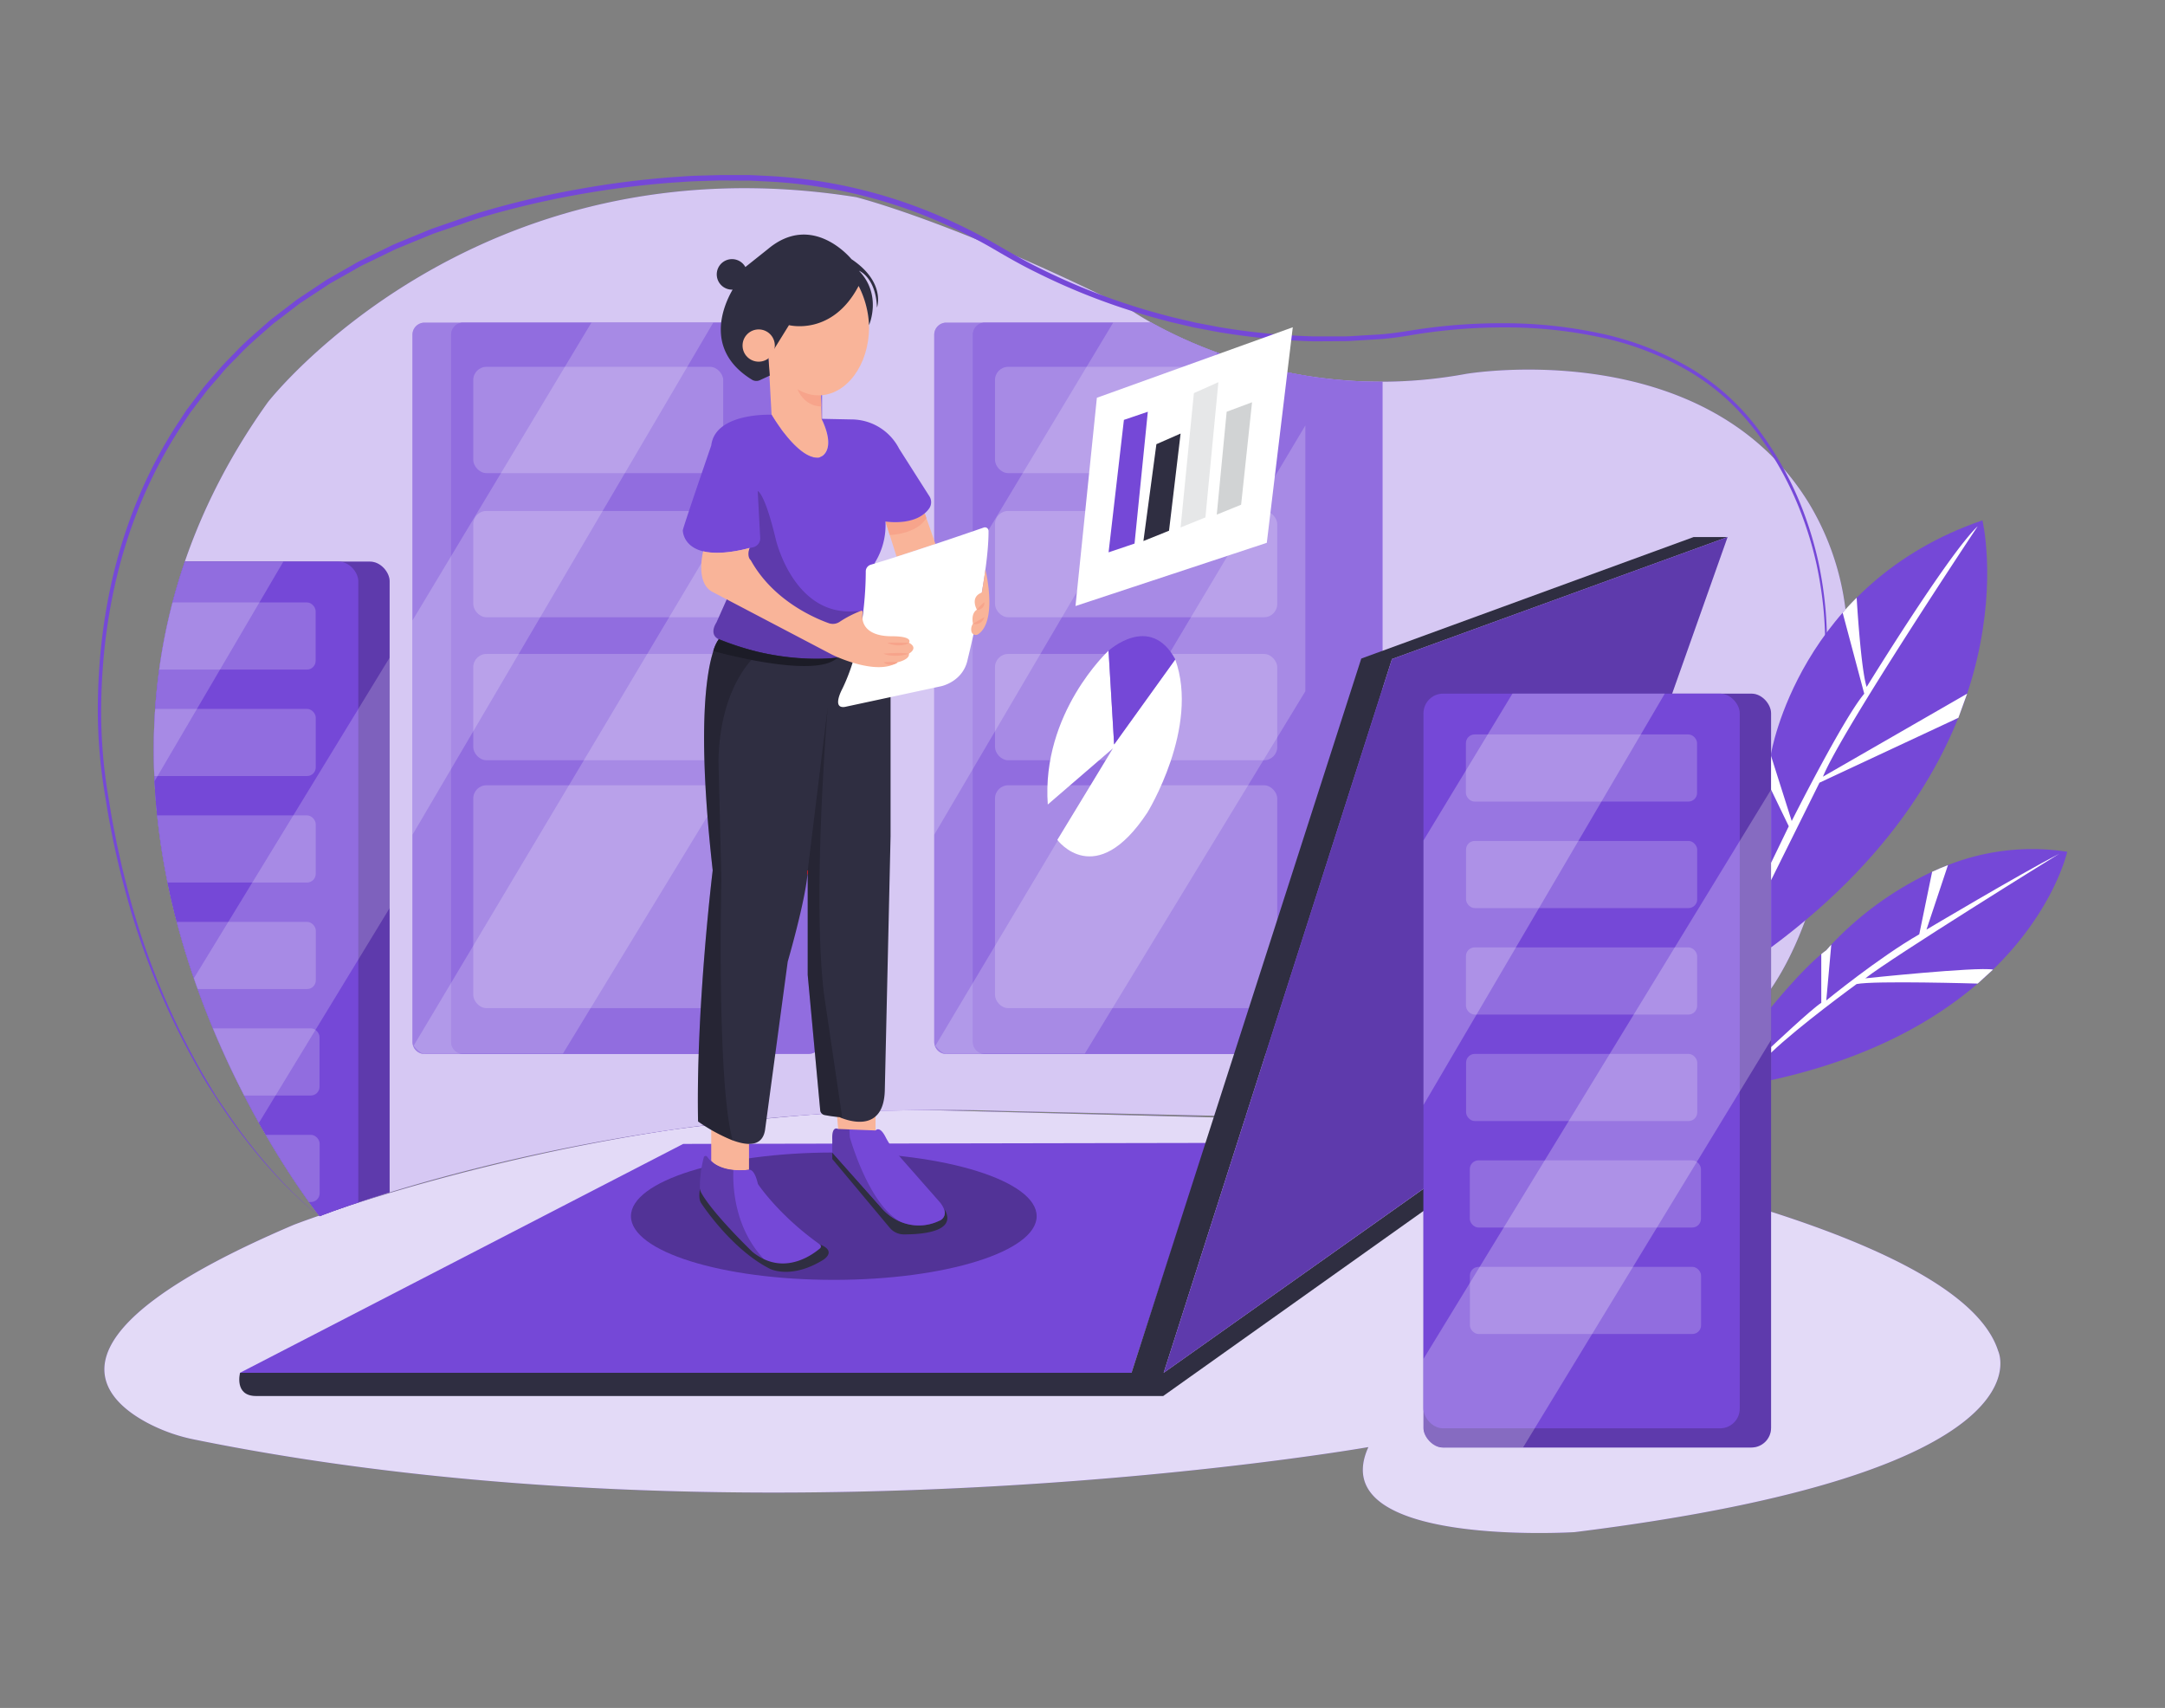 <svg xmlns="http://www.w3.org/2000/svg" width="865.76" height="682.89" data-name="Layer 1"><rect width="100%" height="100%" fill="#808080" stroke="none"/><defs><clipPath id="a"><path fill="none" d="M683.83 417.73c47.91-23.93 54.36-119.21 54.92-159.17a107.12 107.12 0 0 0-14.82-56.41C682.57 133 586.2 149.5 586.2 149.5c-78.73 14.5-135.05-26.21-135.05-26.21-69.59-34.71-108.79-44.46-108.79-44.46-152.78-24.19-235.26 82-235.26 82-113.57 158.78 20.72 325.44 20.72 325.44s118.3-47.13 272.3-42.1L612.36 449z" data-name="SVGID"/></clipPath></defs><path fill="#7548D7" d="M77.84 575.59a69.17 69.17 0 0 1-19.05-6.77c-19.6-10.52-42.63-35.93 58.68-79.1 0 0 62.91-24.41 149.57-37.77 0 0 61.63-8.84 103.64-8.13l170.57 4.41s238.91 32.13 257.8 91.95c0 0 23.3 48.48-169.37 72.41 0 0-100.74 6.29-82.48-34 0-.01-243.58 42.85-469.36-3z"/><path fill="#fff" d="M77.84 575.59a69.17 69.17 0 0 1-19.05-6.77c-19.6-10.52-42.63-35.93 58.68-79.1 0 0 62.91-24.41 149.57-37.77 0 0 61.63-8.84 103.64-8.13l170.57 4.41s238.91 32.13 257.8 91.95c0 0 23.3 48.48-169.37 72.41 0 0-100.74 6.29-82.48-34 0-.01-243.58 42.85-469.36-3z" opacity=".8"/><path fill="#7548D7" d="M683.83 417.73c47.91-23.93 54.36-119.21 54.92-159.17a107.12 107.12 0 0 0-14.82-56.41C682.57 133 586.2 149.5 586.2 149.5c-78.73 14.5-135.05-26.21-135.05-26.21-69.59-34.71-108.79-44.46-108.79-44.46-152.78-24.19-235.26 82-235.26 82-113.57 158.78 20.72 325.44 20.72 325.44s118.3-47.13 272.3-42.1L612.36 449z"/><path fill="#fff" d="M683.83 417.73c47.91-23.93 54.36-119.21 54.92-159.17a107.12 107.12 0 0 0-14.82-56.41C682.57 133 586.2 149.5 586.2 149.5c-78.73 14.5-135.05-26.21-135.05-26.21-69.59-34.71-108.79-44.46-108.79-44.46-152.78-24.19-235.26 82-235.26 82-113.57 158.78 20.72 325.44 20.72 325.44s118.3-47.13 272.3-42.1L612.36 449z" opacity=".7"/><g clip-path="url(#a)"><path fill="#7548D7" d="M378.41 129h143.52v286.9a5.51 5.51 0 0 1-5.51 5.51h-138a4.83 4.83 0 0 1-4.83-4.83V133.79a4.83 4.83 0 0 1 4.82-4.79z"/><path fill="#fff" d="M378.41 129h143.52v286.9a5.51 5.51 0 0 1-5.51 5.51h-138a4.83 4.83 0 0 1-4.83-4.83V133.79a4.83 4.83 0 0 1 4.82-4.79z" opacity=".3"/><path fill="#7548D7" d="M393.86 129h159v286.9a5.51 5.51 0 0 1-5.51 5.51H393.86a4.83 4.83 0 0 1-4.83-4.83V133.79a4.83 4.83 0 0 1 4.83-4.79z"/><path fill="#fff" d="M393.86 129h159v286.9a5.51 5.51 0 0 1-5.51 5.51H393.86a4.83 4.83 0 0 1-4.83-4.83V133.79a4.83 4.83 0 0 1 4.83-4.79z" opacity=".2"/><rect width="112.86" height="89.1" x="397.89" y="313.98" fill="#fff" opacity=".2" rx="5.28"/><path fill="#fff" d="M373.57 248.1v85.7l120.32-204.84h-48.72l-71.6 119.14z" opacity=".2"/><rect width="112.86" height="42.5" x="397.89" y="204.29" fill="#fff" opacity=".2" rx="5.28"/><path fill="#fff" d="M374.06 418.12 522 170.1v106.28l-88.2 144.89h-54.88s-1.81.84-4.86-3.15z" opacity=".2"/><rect width="99.95" height="42.5" x="397.89" y="146.67" fill="#fff" opacity=".2" rx="5.28"/><rect width="112.86" height="42.5" x="397.89" y="261.47" fill="#fff" opacity=".2" rx="5.28"/><rect width="138.99" height="301.42" x="16.82" y="224.55" fill="#7548D7" rx="7.85"/><rect width="138.99" height="301.42" x="16.82" y="224.55" opacity=".2" rx="7.85"/><rect width="126.46" height="293.75" x="16.82" y="224.55" fill="#7548D7" rx="7.85"/><path fill="#fff" d="m155.81 262.94-139 227.62v26.77s-.32 8.67 8.65 8.67h31.18l99.17-162.92zm-42.5-38.39L16.82 389.03V283.25l35.57-58.7h60.92z" opacity=".2"/><rect width="92.44" height="26.85" x="33.78" y="240.87" fill="#fff" opacity=".2" rx="3.48"/><rect width="92.44" height="26.85" x="33.83" y="283.44" fill="#fff" opacity=".2" rx="3.48"/><rect width="92.44" height="26.85" x="33.81" y="326.02" fill="#fff" opacity=".2" rx="3.48"/><rect width="92.44" height="26.85" x="33.85" y="368.6" fill="#fff" opacity=".2" rx="3.48"/><rect width="92.44" height="26.85" x="35.34" y="411.17" fill="#fff" opacity=".2" rx="3.48"/><rect width="92.44" height="26.85" x="35.38" y="453.75" fill="#fff" opacity=".2" rx="3.48"/></g><path fill="#7548D7" d="M127.82 486.27c-2.56-1.91-5-4-7.34-6.16s-4.65-4.38-6.88-6.67c-4.45-4.58-8.67-9.39-12.69-14.37s-7.82-10.07-11.4-15.41c-1.83-2.62-3.51-5.34-5.25-8s-3.38-5.44-4.93-8.24a299.68 299.68 0 0 1-29.13-70.81 339.38 339.38 0 0 1-8-37.52 204.53 204.53 0 0 1-3.06-38.27c.33-25.6 4.54-51.29 13.62-75.32a189.71 189.71 0 0 1 17.13-34.41l2.64-4c.9-1.33 1.7-2.73 2.71-4l5.79-7.7c2-2.5 4.17-4.88 6.25-7.32s4.36-4.71 6.61-7c4.38-4.71 9.37-8.77 14.15-13.06l7.64-5.86c1.29-.95 2.51-2 3.85-2.88l4-2.66 4-2.67 2-1.33c.66-.45 1.34-.88 2.05-1.27l8.35-4.77c1.41-.78 2.77-1.64 4.21-2.34l4.32-2.11 8.65-4.22c2.95-1.26 5.92-2.45 8.89-3.68l4.44-1.83 2.23-.91 2.27-.78 9.06-3.13c3-1 6.06-2.11 9.15-3a356.1 356.1 0 0 1 37.4-8.8 370.07 370.07 0 0 1 38.11-4.92c3.2-.19 6.39-.49 9.6-.59l9.64-.26h12.02l2.41.11 4.8.24a198.61 198.61 0 0 1 74.3 18.56c5.84 2.68 11.53 5.67 17.09 8.87s11 6.41 16.74 9.21a257.88 257.88 0 0 0 35.27 14.52c6 2 12.17 3.74 18.34 5.32l9.29 2.18 9.38 1.78a273 273 0 0 0 38 3.72h9.55c1.59 0 3.18 0 4.77-.08l4.76-.29 4.77-.28c1.59-.09 3.18-.17 4.75-.35 3.15-.32 6.3-.77 9.44-1.27a225.55 225.55 0 0 1 38.31-3 183.29 183.29 0 0 1 38.22 4.1 120.94 120.94 0 0 1 35.82 13.83 94.42 94.42 0 0 1 15.44 11.5A97.64 97.64 0 0 1 704.11 173a133.5 133.5 0 0 1 17.95 34 143.5 143.5 0 0 1 5.26 18.48 158.44 158.44 0 0 1 2.76 19 168.31 168.31 0 0 1 .41 19.19c-.19 3.2-.29 6.4-.65 9.58s-.56 6.37-1 9.54a288.29 288.29 0 0 1-8.31 37.42c-3.52 12.29-7.64 24.4-12.27 36.31q6.82-17.91 12-36.38a287 287 0 0 0 8-37.43c.45-3.15.68-6.33 1-9.51s.41-6.37.58-9.55a169.28 169.28 0 0 0-.55-19.11 158.45 158.45 0 0 0-2.87-18.88 143.73 143.73 0 0 0-5.35-18.31 133.05 133.05 0 0 0-17.93-33.54 97.56 97.56 0 0 0-12.64-14.18 92.09 92.09 0 0 0-15.3-11.29 119.08 119.08 0 0 0-35.44-13.52 180.43 180.43 0 0 0-37.88-3.91 223.11 223.11 0 0 0-38 3.16c-3.16.53-6.35 1-9.55 1.31-1.6.19-3.2.26-4.8.36l-4.8.29-4.8.29c-1.6.13-3.21.06-4.81.1l-9.62.06a275.62 275.62 0 0 1-38.26-3.7l-9.49-1.78-9.37-2.18c-6.21-1.6-12.38-3.33-18.47-5.34a259.51 259.51 0 0 1-35.57-14.6c-5.76-2.8-11.35-6-16.86-9.23s-11.15-6.13-16.93-8.77A196.9 196.9 0 0 0 307 72.57l-4.77-.23-2.38-.12h-2.38l-9.55-.06-9.55.29c-3.18.1-6.35.39-9.53.58A366 366 0 0 0 231 77.84a352.82 352.82 0 0 0-37.2 8.7c-3 .87-6.06 1.93-9.07 3l-9.05 3.08-2.26.77-2.21.9-4.42 1.81c-2.94 1.22-5.89 2.4-8.82 3.64l-8.58 4.18-4.33 2.08c-1.43.7-2.78 1.55-4.17 2.32L132.6 113a23.53 23.53 0 0 0-2 1.25l-2 1.32-4 2.63-4 2.64c-1.33.87-2.54 1.9-3.82 2.85l-7.58 5.79c-4.73 4.24-9.68 8.25-14 12.91-2.22 2.27-4.54 4.45-6.55 6.92s-4.19 4.78-6.19 7.25l-5.74 7.6c-1 1.24-1.8 2.63-2.7 3.94l-2.62 4a187.85 187.85 0 0 0-17.1 34c-9.1 23.78-13.39 49.28-13.81 74.73a202 202 0 0 0 2.89 38.05c.53 3.15 1 6.31 1.57 9.45l1.83 9.39 2.1 9.33c.74 3.1 1.57 6.18 2.34 9.28a299.14 299.14 0 0 0 28.58 70.81c1.53 2.8 3.23 5.5 4.85 8.25s3.38 5.42 5.19 8q5.31 8 11.28 15.47c4 5 8.16 9.84 12.58 14.45 2.21 2.3 4.48 4.55 6.83 6.71a95.59 95.59 0 0 0 7.29 6.25zm145.39-28.9L95.96 548.89h356.53l29.94-91.91-209.22.39z"/><ellipse cx="333.43" cy="486.27" opacity=".3" rx="81.12" ry="25.46"/><path fill="#2f2e41" d="M279.93 475.42s-.8 3.54.38 5.51c0 0 11.88 18.42 27.54 26.36 0 0 8.27 4.41 21.18-3.46 0 0 6-3.46-1.22-6.3l-36.74-13.86zm75.83 15.44-22.94-27.45v-2.59l19.85 22.33a19.75 19.75 0 0 0 14.59 6.85 18.83 18.83 0 0 0 8.28-1.85 3.38 3.38 0 0 0 2-4.57l.29.14c4.92 8.88-9.48 9.85-16.43 9.83a7.39 7.39 0 0 1-5.64-2.69z"/><path fill="#f9b499" d="M284.41 449v15.11s3.78 5.14 15.11 3.6v-17.33zm50.18-4.19.59 6.59s8.47 9.06 14.94.59v-12.12z"/><path fill="#7548D7" d="M169.76 129h143.52v286.9a5.51 5.51 0 0 1-5.51 5.51h-138a4.83 4.83 0 0 1-4.83-4.83V133.79a4.83 4.83 0 0 1 4.82-4.79z"/><path fill="#fff" d="M169.76 129h143.52v286.9a5.51 5.51 0 0 1-5.51 5.51h-138a4.83 4.83 0 0 1-4.83-4.83V133.79a4.83 4.83 0 0 1 4.82-4.79z" opacity=".3"/><path fill="#7548D7" d="M185.21 129h143.53v286.9a5.51 5.51 0 0 1-5.51 5.51h-138a4.83 4.83 0 0 1-4.83-4.83V133.79a4.83 4.83 0 0 1 4.81-4.79z"/><path fill="#fff" d="M185.21 129h143.53v286.9a5.51 5.51 0 0 1-5.51 5.51h-138a4.83 4.83 0 0 1-4.83-4.83V133.79a4.83 4.83 0 0 1 4.81-4.79z" opacity=".2"/><rect width="112.86" height="89.1" x="189.25" y="313.98" fill="#fff" opacity=".2" rx="5.28"/><path fill="#fff" d="M164.93 248.1v85.7l120.31-204.84h-48.72L164.93 248.1z" opacity=".2"/><rect width="112.86" height="42.5" x="189.25" y="204.29" fill="#fff" opacity=".2" rx="5.28"/><path fill="#fff" d="m165.41 418.12 147.9-248v106.26l-88.2 144.89h-54.83s-1.81.84-4.87-3.15z" opacity=".2"/><rect width="99.95" height="42.5" x="189.25" y="146.67" fill="#fff" opacity=".2" rx="5.28"/><rect width="112.86" height="42.5" x="189.25" y="261.47" fill="#fff" opacity=".2" rx="5.28"/><path fill="#f9b499" d="m354.09 208.51 4.45 14.08 15.54-5.09-4.3-12.24s-5.37 4.65-15.69 3.25z"/><path fill="#f7a48b" d="m354.09 208.51 1.71 5.41s10.62-.22 14.65-6.76l-.67-1.9s-4.55 4.53-15.69 3.25z"/><path fill="#f9b499" d="M327.33 183c-8.55.58-18.79-17.23-18.79-17.23l-1.41-25.42 2.67-1.58 18.4 16.95.35 11.68c6.61 13.98-1.22 15.6-1.22 15.6z"/><path fill="#7548D7" d="M371.57 203.29c-5.14 7.3-17.48 5.22-17.48 5.22a28.48 28.48 0 0 1-4.16 16.34l-4.64 24.34-3.21 13c-29.63 5.6-54.62-6.57-54.62-6.57-4.16-2.08-.95-6.73-.95-6.73l13.28-29.78c-25.93 6.72-26.74-6.1-26.74-7.05s11.37-33.95 11.37-33.95c1.6-13.3 24.12-12.28 24.12-12.28s10.24 17.81 18.79 17.23c0 0 7.83-1.66 1.22-15.6l11.77.24a21.46 21.46 0 0 1 19.22 11.69l12.13 19.06a4.37 4.37 0 0 1-.1 4.84z"/><path d="M299.79 219.09a13.48 13.48 0 0 0 1.51-.31 3.64 3.64 0 0 0 2.7-3.73l-1-18.71s2.73.48 7.21 19.22c0 0 7.05 30.91 31.87 28.83l4.11.1-4.11 17.68a98 98 0 0 1-54.62-6.57s-4.28-1.49-.95-6.73z" opacity=".2"/><path fill="#2f2e41" d="M356.13 276.87v57.46l-2.31 101.8c-.5 16.08-13.16 12.44-17 11-.69-.27-1.09-.46-1.09-.46a56.76 56.76 0 0 1-6-.84 2.16 2.16 0 0 1-1.74-1.92l-5-54.12V348c0 .5 0 1-.11 1.58v.22c-1.1 11.42-7.88 34.7-7.88 34.7l-9 66.81c-.83 7.16-6.86 6.91-13 4.65a68.91 68.91 0 0 1-13.85-7.57C278.27 402.88 285 348 285 348c-9-80.22 2.48-92.44 2.48-92.44a119 119 0 0 0 14.89 4.89c32 7.69 46.51-1.71 46.51-1.71z"/><path d="m287.31 304.28 1.17 47.55S286.53 433 293 456a68.91 68.91 0 0 1-13.85-7.57C278.27 402.88 285 348 285 348c-9-80.22 2.48-92.44 2.48-92.44a140.22 140.22 0 0 0 14.89 4.89l.72.87s-15.2 11.46-15.78 42.96z" opacity=".2"/><path fill="none" stroke="#ed1c24" stroke-miterlimit="10" stroke-width=".25" d="M322.91 349.62 323 348c0 .54 0 1.05-.09 1.62z"/><path d="M336.83 447.1c-.69-.27-1.09-.46-1.09-.46a56.76 56.76 0 0 1-6-.84 2.16 2.16 0 0 1-1.74-1.92l-5-54.12V348l8-65.21c-.27 3.27-6.29 76.32-1.44 115.09z" opacity=".2"/><path fill="#7548D7" d="M327.89 499.16c-2.94 2.5-12.13 9.11-22.38 4.3a23.13 23.13 0 0 1-4.62-2.95s-15.83-15.2-20.48-23.67a3.85 3.85 0 0 1-.47-1.79 46.21 46.21 0 0 1 1.51-12.33.76.76 0 0 1 1.35-.21c1.21 1.8 4.11 4.63 10.47 5.27a30 30 0 0 0 6.26-.06s2.11-.69 3.55 5.67c0 0 8.12 12.34 24.73 24.14a1 1 0 0 1 .08 1.63z"/><path d="M305.51 503.46a23.13 23.13 0 0 1-4.62-2.95s-15.83-15.2-20.48-23.67a3.85 3.85 0 0 1-.47-1.79 46.21 46.21 0 0 1 1.51-12.33.76.76 0 0 1 1.35-.21c1.21 1.8 4.11 4.63 10.47 5.27-.27 6.27.27 23.07 12.24 35.68z" opacity=".2"/><path fill="#7548D7" d="M375.54 488.11a18.89 18.89 0 0 1-15.34.43 20.65 20.65 0 0 1-7.53-5.39l-19.85-22.33v-5.22c-.23-5.79 2.35-4.19 2.35-4.19l4.47.17 10.47.41c1.51-1.44 3.06.73 4.07 2.73a29.82 29.82 0 0 0 4.26 6.2l17.09 19.42a10.26 10.26 0 0 1 2 3.2 3.38 3.38 0 0 1-1.99 4.57z"/><path d="M360.2 488.54a20.65 20.65 0 0 1-7.53-5.39l-19.85-22.33v-5.22c-.23-5.79 2.35-4.19 2.35-4.19l4.47.17.2 3.12s7.5 27.08 20.36 33.84z" opacity=".2"/><path fill="#2f2e41" d="M96 548.89s-2.48 9.28 6.41 9.28h362.74l166.42-118.3-5.57-4.76-160.66 113.78 91.3-285.39 134.2-48.78h-13.55l-132.93 48.59-91.87 285.58z"/><path fill="#fff" d="m430.08 242.31 8.55-83.27 78.34-28.19-10.39 86.18-76.5 25.28z"/><path fill="#7548D7" d="m443.31 220.84 6.13-52.96 9.56-3.25-5.31 52.71-10.38 3.5z"/><path fill="#2f2e41" d="m462.43 177.6 9.68-4.25-4.63 38.85-10.24 4.12 5.19-38.72z"/><path fill="#e6e7e8" d="m477.42 157.18-5.31 53.71 9.92-4.01 5.19-54.07-9.8 4.37z"/><path fill="#d1d3d4" d="m490.53 164.63-3.96 41.13 9.74-3.96 4.37-40.96-10.15 3.79z"/><path fill="#7548D7" d="M826.65 340.56s-5.08 23.21-29.66 47.11l-.07.06c-1.89 1.85-3.92 3.7-6.06 5.54-17.78 15.32-44.06 30.17-82.64 38.62v-29.08s11.4-14.1 20.08-21.31c.67-.56 1.33-1.08 2-1.54 0 0 .7-.84 2-2.26a133 133 0 0 1 40.3-29.12q3.07-1.43 6.33-2.67a91.76 91.76 0 0 1 47.72-5.35z"/><path fill="#fff" d="m797 387.67-.07.06-6.06 5.54s-41.4-1.24-48.43.19c0 0-23 16.71-34.21 27.46v-2.25s16.3-15.35 20.08-17.71v-19.47c.67-.56 1.33-1.08 2-1.54 0 0 .7-.84 2-2.26l-2 22.33s21.08-17.24 37.18-26.45l5.15-25q3.07-1.43 6.33-2.67l-8.59 25.79s36.75-21.87 53.17-30.39c-3 1.83-66.72 41.32-77.64 49.87-.05 0 44.43-4.69 51.09-3.5z"/><path fill="#f7a48b" d="m328.2 155.76.2 6.73s-6.35.47-9.53-6.91z"/><ellipse cx="327.33" cy="130.85" fill="#f9b499" rx="20.19" ry="27.23"/><path fill="#2f2e41" d="M350.69 123s3.7-10.09-10.21-19.39c0 0-15.41-19.06-33.34-4.07l-9 7.17-.05.1a6.1 6.1 0 1 0-5.36 9h.23c-3.67 6.35-11.49 24.17 7.73 36a3.36 3.36 0 0 0 3.15.21l4-1.85-.55-6.92L315.5 130s17.25 4.51 27.85-15.67a37.9 37.9 0 0 1 4.16 15.67s5.36-12-4-21.73c.01-.03 6.75 2.58 7.18 14.73z"/><circle cx="303.39" cy="138.16" r="6.45" fill="#f9b499"/><path fill="#2f2e41" d="M287.46 255.6a14.56 14.56 0 0 0-2.22 4.74s40.91 11.47 49.66 2.6c0 0-22.26 3.13-47.44-7.34z"/><path d="M287.46 255.6a14.56 14.56 0 0 0-2.22 4.74s40.91 11.47 49.66 2.6c0 0-22.26 3.13-47.44-7.34z" opacity=".4"/><path fill="#fff" d="M348.21 225.79a2.79 2.79 0 0 0-2 2.68c0 6.86-.7 29.21-9.41 47 0 0-4.35 8 1.08 7.17l38.46-8.26s8.91-1.79 10.65-10.89c0 0 8.45-33.6 8.31-51.23a1.42 1.42 0 0 0-1.9-1.33c-6.83 2.37-31.09 10.69-45.19 14.86z"/><path fill="#f9b499" d="M394.06 227.7s5 20.37-2.85 25.85a1.77 1.77 0 0 1-2.77-1.19 4 4 0 0 1 .64-3s-1-4 1.57-5.58c0 0-2.95-5.08 2-6.86z"/><path fill="#f7a48b" d="M390.65 243.83a12.49 12.49 0 0 1 1.4-1.62l.72-.68c.25-.23.49-.48.83-.75a2.48 2.48 0 0 1-.77 2.22 2.74 2.74 0 0 1-2.18.83zm-1.57 5.58c.83-.52 1.55-.89 2.26-1.32.36-.2.71-.41 1.07-.63a11.75 11.75 0 0 1 1.19-.67 3.44 3.44 0 0 1-1.71 2.26 4.09 4.09 0 0 1-1.36.48 2.76 2.76 0 0 1-1.45-.12z"/><path fill="#f9b499" d="M281.2 220.42s-3.41 12.91 4 16.39l47.65 25s17.6 8.69 26.07 3c0 0 5-1.08 4.56-3.47 0 0 4-2.17 0-4.35 0 0 2.14-2.6-7-2.6-8.67 0-12.48-4-11.48-9.6a.51.51 0 0 0-.7-.55 43.5 43.5 0 0 0-8.41 4.3 4.91 4.91 0 0 1-4.48.63c-6.36-2.29-22.45-9.4-31.2-25.2 0 0-1.66-1.11-.51-4.9.09.02-10.88 3.22-18.5 1.35z"/><path fill="#f7a48b" d="M363.55 257a5.65 5.65 0 0 1-2.12.84 11.34 11.34 0 0 1-2.25.19 10.33 10.33 0 0 1-4.35-1 18.7 18.7 0 0 1 2.22-.1h2.16c1.44.07 2.79.07 4.34.07zm-.03 4.36a16.8 16.8 0 0 1-5.1.83 17.18 17.18 0 0 1-2.58-.15 8.63 8.63 0 0 1-2.53-.68c1.74-.15 3.4-.23 5.09-.27a30.53 30.53 0 0 1 5.12.27zm-4.52 3.47a3.52 3.52 0 0 1-1.35.71 5.19 5.19 0 0 1-1.47.23 4.21 4.21 0 0 1-2.83-.94 21.62 21.62 0 0 1 2.82-.16 18.74 18.74 0 0 1 2.83.16z"/><path fill="#7548D7" d="m556.64 263.5-91.3 285.39 160.61-113.78 27.89-115.9 37-104.49-134.2 48.78z"/><path d="m556.64 263.5-91.3 285.39 160.61-113.78 27.89-115.9 37-104.49-134.2 48.78z" opacity=".2"/><rect width="138.99" height="301.42" x="569.24" y="277.34" fill="#7548D7" rx="7.85"/><rect width="138.99" height="301.42" x="569.24" y="277.34" opacity=".2" rx="7.85"/><rect width="126.46" height="293.75" x="569.24" y="277.34" fill="#7548D7" rx="7.85"/><path fill="#fff" d="m708.23 315.73-139 227.61v26.77s-.33 8.65 8.64 8.65h31.18l99.17-162.92zm-42.5-38.4-96.49 164.48V336.03l35.57-58.7h60.92z" opacity=".25"/><rect width="92.44" height="26.85" x="586.2" y="293.65" fill="#fff" opacity=".2" rx="3.48"/><rect width="92.44" height="26.85" x="586.25" y="336.23" fill="#fff" opacity=".2" rx="3.48"/><rect width="92.44" height="26.85" x="586.22" y="378.8" fill="#fff" opacity=".2" rx="3.48"/><rect width="92.44" height="26.85" x="586.27" y="421.38" fill="#fff" opacity=".2" rx="3.48"/><rect width="92.44" height="26.85" x="587.76" y="463.95" fill="#fff" opacity=".2" rx="3.48"/><rect width="92.44" height="26.85" x="587.8" y="506.53" fill="#fff" opacity=".2" rx="3.48"/><path fill="#fff" d="m445.1 299.17-22.28 36.64s15.21 20.58 36-10.92c0 0 21-34 11.14-61.25l-24.43 34-2.23-37.49S416.39 285 419 321.67z"/><path fill="#7548D7" d="m445.53 297.67-2.23-37.49s16.59-15.18 26.7 3.46zm262.7 3.62s11.33-68.2 84.52-93.23c0 0 22.2 91.68-84.52 170.74z"/><path fill="#fff" d="M742.46 239s1.65 28.57 4 35.65c0 0 32.82-53.36 44.39-64.22 0 0-54.55 81.93-61.87 100.11l57.66-33.19-3.5 9.65-55.55 25.94-19.36 39V345l7.08-14.64-7.08-14.64v-13.45l8.26 26s20.53-40.84 29-50.9L736.86 245a81 81 0 0 1 5.6-6z"/></svg>